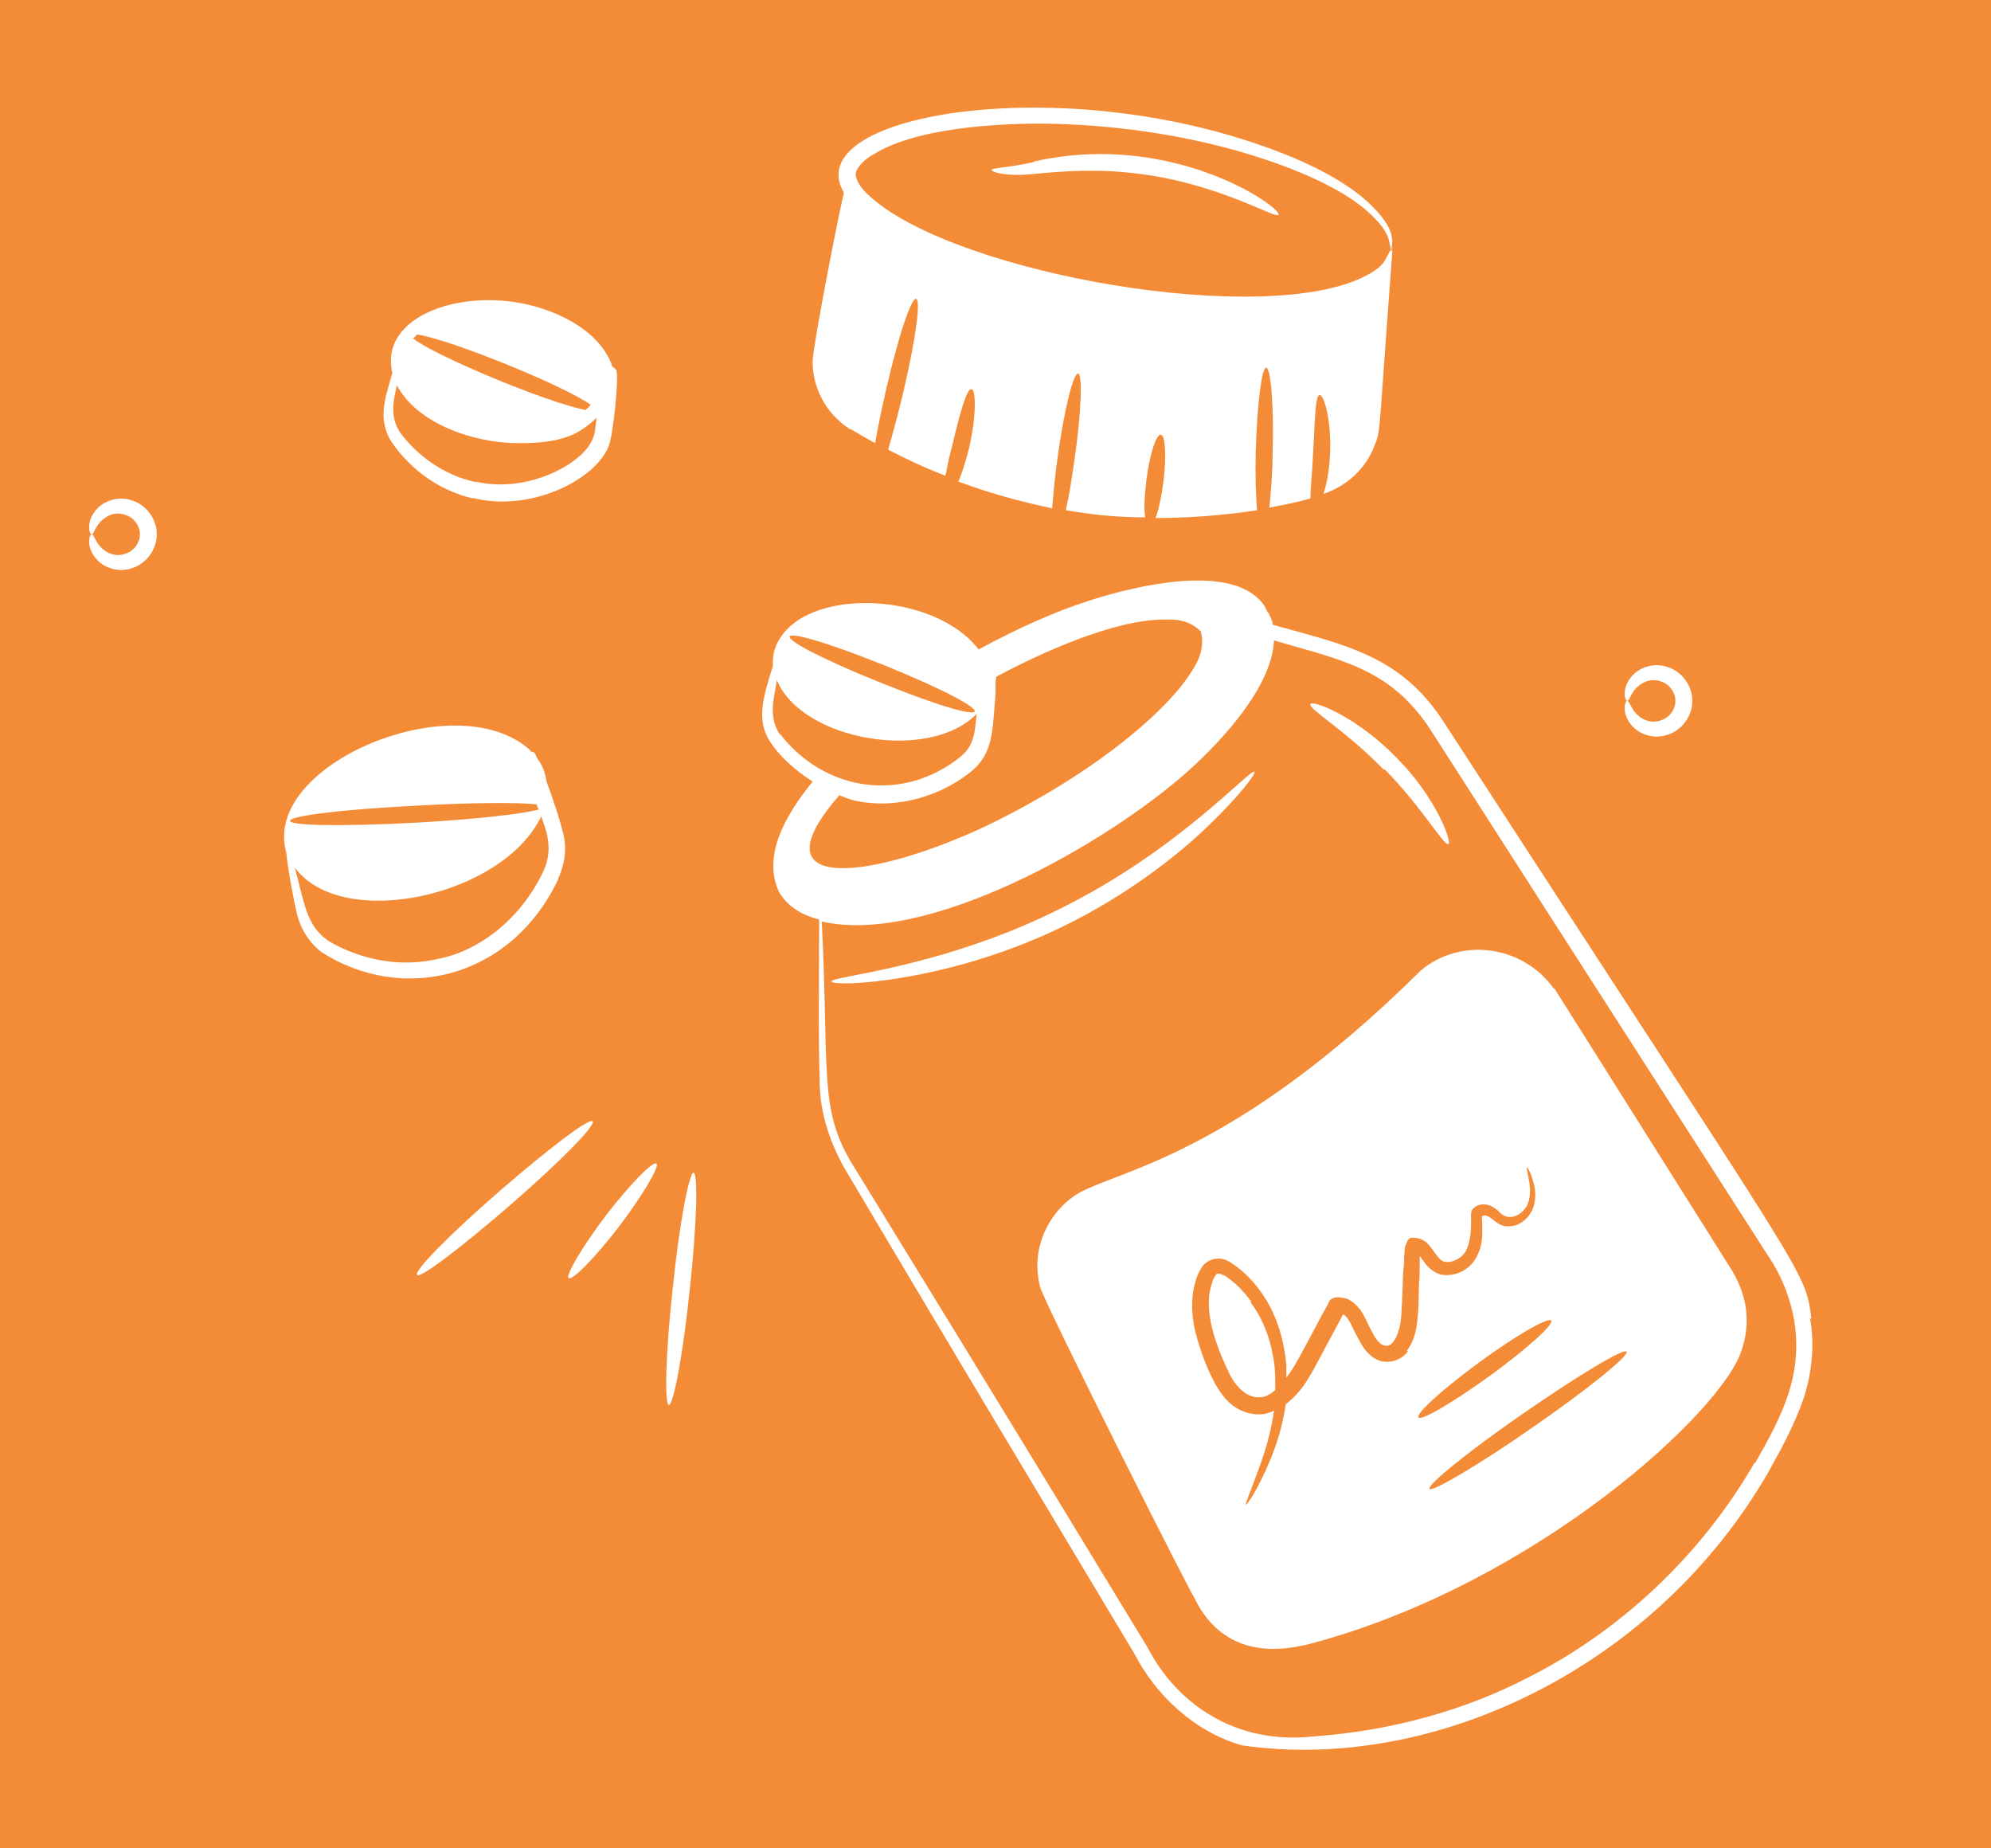 <?xml version="1.0" encoding="UTF-8"?>
<svg id="Layer_1" data-name="Layer 1" xmlns="http://www.w3.org/2000/svg" version="1.1" viewBox="0 0 306 284">
  <defs>
    <style>
      .cls-1 {
        fill: #f48c37;
      }

      .cls-1, .cls-2 {
        stroke-width: 0px;
      }

      .cls-2 {
        fill: #fff;
      }
    </style>
  </defs>
  <rect class="cls-1" x="-.1" width="306.1" height="284"/>
  <g>
    <path class="cls-2" d="M278.4,202.6c-1.1-7.7.5-3.8-56.6-91.8-6.6-10.1-15.1-11.7-26.2-14.8,0-.1,0-.2,0-.3-.4-1.2-.8-1.8-.9-1.8,0,0-.2-.8-1.1-1.7-5.1-5.4-18.7-2.3-25.9,0-5.4,1.7-11.2,4.3-17.3,7.6-6.6-8.7-25.7-9.7-30.6-1.6-.8,1.3-1.1,2.6-1,4.1-1.5,4.8-2.6,8.2-.5,11.6,1.5,2.3,3.8,4.4,6.6,6.2-4,4.9-7.9,11.4-5.1,17.1,1.5,2.4,3.8,3.5,6.1,4.1,0,3.7-.2,23.5.2,27.2.4,3.8,1.8,7.9,4.1,11.7,13,21.9,18,30.3,44.2,74,3.2,6.2,9.1,11.9,16.5,14,29.8,4.3,63.9-12.3,81-42.2,2-3.6,3.9-7.1,5.3-11.1,1.3-4,1.7-8.3,1-12.3ZM153,106.7v-2c.1-.2.1-.5.1-.7,6.9-3.7,18.3-8.9,26.1-8.8,4-.2,5.3,2,5.4,1.8-.2,0,1,2.2-1.1,5.6-1.9,3.3-5.8,7.4-11.3,11.7-5.5,4.3-12.5,8.7-20.8,12.7-18,8.4-35.5,10.2-22.4-4.8.6.2,1.2.5,1.9.7,5.8,1.5,12.9,0,18.3-4.3,3.6-2.9,3.3-6.6,3.8-11.8ZM136.1,102.3c18.9,7.7,18,10.2-1,2.5-18.8-7.6-18.2-10.2,1-2.5ZM119.9,112.9c-2-2.8-.8-6.1-.5-8.4,3.8,9.3,23.4,12.7,30.7,5.2-.3,2.8-.3,4.8-2.5,6.6-8.7,7-20.7,5.5-27.7-3.5ZM269.7,224.7c-8.3,14.4-20.7,25.9-34.7,33-9.6,5-20.8,8.2-32.8,9.1-3.7.4-7.2.2-10.6-.8-6.8-2-12.1-6.8-15.2-12.8-26.8-44.1-32.4-53.1-44.9-73.5-5.8-9-4-14.1-5.2-38.1,16,3.7,43.4-11.6,56.4-23.2,5.2-4.7,12.8-12.9,13.1-20,10.1,3,17.9,4.2,24.1,13.8,10.3,16.1,26.7,41.6,51.8,80.7,2.1,3.1,3.5,6.6,4.1,10.3,1.2,8.2-1.8,14.2-6.1,21.7Z"/>
    <path class="cls-2" d="M185.7,126.9c4.9-4.7,7.4-8.1,7.1-8.3-.6-.6-11.7,12.1-30,21.1-18.2,9.1-35.1,10.3-35,11.1,0,.9,18,.3,36.1-8.7,9.3-4.6,16.8-10.4,21.7-15.1Z"/>
    <path class="cls-2" d="M192.3,200c-1.1-1.5-2.5-3-4.1-4-.9-.4-1.2-.4-1.4,0-.4.5-.7,1.7-.9,2.6-.6,4,1.2,8.7,3.2,12.8,1.1,2,2.8,3.5,4.6,3.3.8,0,1.6-.5,2.3-1.1,0-1.1,0-2.3-.1-3.6-.4-3.3-1.4-6.8-3.7-9.9Z"/>
    <path class="cls-2" d="M238.8,151.9c-4.8-6.7-14.3-7.9-20.4-2.8-29,28.7-46.7,30.7-52.9,34.4-4.5,2.9-7.2,8.6-5.6,14.4.8,2.6,23,47,24.7,49.5,3.9,6,10.1,7,17.1,5.1,34.6-9.3,63.2-35.8,66-45.1,1.4-4.2.9-8.5-1.9-12.8-2.1-3.3-25.6-40.7-26.9-42.7ZM216.4,207.6c-.8,1.3-2.9,2.1-4.6,1.4-1.6-.7-2.4-2.1-3-3.2-.6-1.1-1.1-2.3-1.6-3.1-.3-.4-.6-.7-.8-.7h0c-.6,1.1-1.1,2.1-1.7,3.2-1.3,2.3-2.3,4.5-3.8,6.9-.8,1.3-1.9,2.6-3.3,3.7-.6,4.3-2,7.8-3.1,10.2-1.6,3.5-2.9,5.3-3,5.2-.2,0,.7-2,2-5.6.8-2.2,1.8-5.2,2.3-8.8-.6.2-1.2.5-1.8.5-1.6.2-3.3-.4-4.5-1.3-1.2-.9-2-2.1-2.7-3.3-1.3-2.4-2.1-4.6-2.8-7-.7-2.4-1-4.9-.6-7.4.3-1.3.5-2.4,1.4-3.7.5-.7,1.5-1.2,2.4-1.2.9,0,1.5.3,2.1.7,2.1,1.4,3.5,3,4.7,4.7,2.4,3.5,3.4,7.5,3.7,11,0,.6,0,1.2,0,1.9.3-.4.5-.7.8-1.1,1.3-2.1,2.5-4.5,3.7-6.7.6-1.2,1.3-2.4,1.9-3.5.4-1.4,1.9-1.1,3-.8,1,.5,1.5,1.1,2,1.7.8,1.2,1.2,2.4,1.8,3.4.5,1,1.1,1.8,1.7,2,.6.2,1.1.1,1.6-.6.5-.6.8-1.7,1-2.6.3-1.9.3-4.4.4-6.4,0-1.1.1-2.1.2-3.2,0-.3,0-1.7.2-2.5.3-.5.3-1.3,1.2-1.2.7,0,1.4.2,2,.7.6.5,1.2,1.5,1.4,1.7.6.8.9,1.2,1.5,1.3,1.2.2,2.8-.7,3.3-1.9.6-1.3.7-2.9.7-4.4,0-.4-.1-1.1.1-1.6.3-.5.8-.8,1.4-.9,1.2-.2,2.1.5,2.6.9,1.7,2.1,4,.5,4.6-1,.6-1.6.3-3.1.1-4.1-.2-1-.3-1.5-.2-1.5,0,0,.4.4.7,1.4.3.9.9,2.5.3,4.6-.3,1-1.1,2.1-2.3,2.7-.6.3-1.4.4-2.2.3-.8-.2-1.4-.7-1.9-1.1-.5-.4-1-.6-1.2-.5-.4,0-.4.2-.3.8,0,1.6.2,3.4-.7,5.2-.8,1.9-2.9,3.4-5.4,3.1-1.3-.2-2.4-1.3-2.9-2.1-.4-.5-.4-.5-.4-.6,0,0-.1-.1-.2-.1-.1,0,0,.1,0,.2v.6c0,1,0,2.1-.1,3.2-.1,2.2,0,4.2-.4,6.8-.2,1.2-.6,2.5-1.5,3.7ZM218,217.8c-.4-.6,3.8-4.4,9.4-8.5,5.6-4.1,10.5-6.9,11-6.4.5.6-3.8,4.4-9.4,8.5-5.7,4.1-10.6,7-11,6.4ZM235.6,219.3c-8.3,5.8-15.5,10-15.9,9.5-.4-.6,6-5.8,14.4-11.6,8.4-5.8,15.5-10.1,15.9-9.5.4.6-6,5.8-14.4,11.6Z"/>
    <path class="cls-2" d="M212.8,118.2c5.8,5.9,9.1,11.8,9.8,11.5.6-.2-1.8-7.1-8-13.3-6.1-6.3-12.9-8.9-13.2-8.2-.4.7,5.5,4.1,11.3,10.1Z"/>
    <path class="cls-2" d="M130.7,65.9c1.3.8,2.6,1.5,3.8,2.2.4-2.4,1-5.2,1.7-8.3,4.4-18.9,7-18.3,2.6.6-.8,3.3-1.6,6.3-2.3,8.7,2.9,1.5,5.9,2.9,8.8,4,.3-1.4.6-3.1,1.1-4.8,1.1-4.8,2.2-8.6,2.9-8.5.7,0,.8,4.2-.4,9.2-.5,1.9-1,3.6-1.6,5,4.8,1.8,9.6,3.1,14.4,4.1.2-2.2.4-4.7.8-7.5,1-7.3,2.4-13.2,3.2-13.2.7,0,.5,6.1-.6,13.5-.4,2.8-.8,5.4-1.3,7.5,4,.7,8.1,1.1,12.2,1.1-.2-1.3-.1-3.4.2-5.8.5-3.9,1.5-7,2.2-6.9.7,0,.9,3.3.4,7.3-.3,2.2-.7,4.2-1.2,5.5,5.2,0,10.4-.4,15.6-1.2-.2-2.3-.3-5.5-.2-9,.2-7.1.9-12.9,1.6-12.9s1.2,5.8,1,12.9c0,3.3-.3,6.3-.5,8.6,2.1-.4,4.2-.8,6.3-1.4,0-1.7.3-4,.4-6.7.3-5,.3-9.1,1-9.2.7-.1,1.9,4.1,1.6,9.3-.1,2.3-.5,4.4-1,5.9,3.5-1.2,6.6-3.8,8-7.8.8-2,.5-1.7,2.6-29.6h-.3s0,0,0,0c-.1,0-.3.6-.9,1.6-.6,1-2.1,2-4.2,2.9-17.2,7.2-64.5-1.7-75.8-13.7-.9-1-1.5-2.2-1.2-3,.3-.8,1.5-2,2.7-2.6,7-4.4,21.6-5,29.9-4.6,11,.5,20.8,2.4,28.7,4.9,7.9,2.5,14,5.5,17.4,8.6,1.7,1.5,2.8,3,3.1,4.1.3.9.4,2.6.5,1.3,0-.3.2-.8,0-1.5-.1-1.3-1.2-3-2.9-4.7-3.4-3.5-9.6-6.9-17.6-9.6-32.1-11.1-70.7-4.4-63.7,7.4-.6,2.3-4.5,22.1-4.8,25.7-.1,4.1,1.9,8.2,5.8,10.7Z"/>
    <path class="cls-2" d="M158.9,24.9c-4,.9-6.5.9-6.5,1.2,0,.4,2.6,1.1,6.8.6,4.1-.4,9.7-.8,15.8,0,12.3,1.5,21.1,7,21.5,6.3.6-1-16.1-13-37.5-8.2Z"/>
    <path class="cls-2" d="M72.6,76.5c8.9,2.3,19.1-2.8,21-8.1.6-1.5,1.6-10.6,1.1-11.6l-.3-.2h0c0,0,0,0,0,0h0s.2-.2.1-.1h0s0,0,0,0h-.2c0,0-.2-.2-.2-.2-1.6-4.8-6.9-7.8-11.8-9.2-11.1-3.1-24.1,1.4-22,10.2-1.1,3.9-2.3,7-.2,10.5,2.5,3.7,6.7,7.4,12.6,8.8ZM73.2,74.1c-5.2-1.1-9.2-4.3-11.6-7.5-1.8-2.5-1.1-5.2-.6-7.4,3.1,5.9,11.8,8.9,18.7,8.9s9.3-1.4,12-3.9c-.2,1.2-.2,2.4-.6,3.2-1.4,3.8-10,8.5-18,6.6ZM90,63c-6.2-1.2-23.7-8.6-26.5-11,.2-.2.4-.4.6-.6,4.6.6,22.3,7.7,26.7,10.8-.2.3-.5.5-.8.8Z"/>
    <path class="cls-2" d="M85.8,135c.8-1.8,1.2-3.7,1-5.6-.1-1.4-1.5-5.8-2.8-9.3-.2-1.3-.6-2.5-1.4-3.5-.2-.4-.3-.7-.4-.8-.1-.4-.6-.1-.7-.5h0c-11.2-10.3-41.4,2.1-37.5,15.7.2,2.4,1.3,8.1,1.5,8.8.4,2.2,1.6,4.7,3.9,6.5,12.3,7.9,29,4.3,36.4-11.2ZM64.1,123.8c8.5-.5,15.7-.5,18.4-.2,0,.3.2.5.3.8-2.6.7-9.9,1.5-18.6,2-26.7,1.4-25.6-1.3-.2-2.6ZM67.5,147.3c-6.5,1.6-12.8-.2-17-2.7-3.5-2.4-3.7-5.9-5.2-11.3,7.3,9.9,32.1,4.4,37.9-7.9.2,1.1,2.2,4.5.3,8.5-3.3,7-9.4,12-15.9,13.4Z"/>
    <path class="cls-2" d="M251.2,111.9c1.1,1,3.1,1.7,5.1,1,2-.6,3.8-2.7,3.8-5.2,0-2.5-1.8-4.6-3.8-5.2-2-.7-4,0-5.1,1-1.1,1-1.5,2.2-1.5,3,0,.8.2,1.2.4,1.2.4,0,.5-1.6,2.3-2.7.8-.5,2-.7,3.1-.2,1.1.4,2,1.6,2,2.9,0,1.3-.9,2.5-2,2.9-1.1.5-2.3.3-3.1-.2-1.7-1-1.9-2.7-2.3-2.7-.2,0-.4.4-.4,1.2,0,.8.4,2,1.5,3Z"/>
    <path class="cls-2" d="M20.3,76.9c-2-.7-4,0-5.1,1-1.1,1-1.5,2.2-1.5,3,0,.8.2,1.2.4,1.2.4,0,.5-1.6,2.3-2.7.8-.5,2-.7,3.1-.2,1.1.4,2,1.6,2,2.9,0,1.3-.9,2.5-2,2.9-1.1.5-2.3.3-3.1-.2-1.7-1-1.9-2.7-2.3-2.7-.2,0-.4.4-.4,1.2,0,.8.4,2,1.5,3,1.1,1,3.1,1.7,5.1,1,2-.6,3.8-2.7,3.8-5.2,0-2.5-1.8-4.6-3.8-5.2Z"/>
    <path class="cls-2" d="M103.4,197.9c-1.1,9.9-1.3,17.9-.6,18,.7,0,2.2-7.9,3.2-17.7,1.1-9.9,1.3-17.9.6-18-.7,0-2.2,7.9-3.2,17.7Z"/>
    <path class="cls-2" d="M93.1,186.8c-3.7,4.9-6.2,9.2-5.7,9.6.6.4,4.1-3.2,7.8-8,3.7-4.9,6.2-9.2,5.7-9.6-.6-.4-4.1,3.2-7.8,8Z"/>
    <path class="cls-2" d="M91.1,172.3c-.5-.6-6.9,4.3-14.4,10.8-7.5,6.5-13.1,12.2-12.6,12.8.5.6,6.9-4.3,14.4-10.8,7.5-6.5,13.1-12.2,12.6-12.8Z"/>
  </g>
</svg>